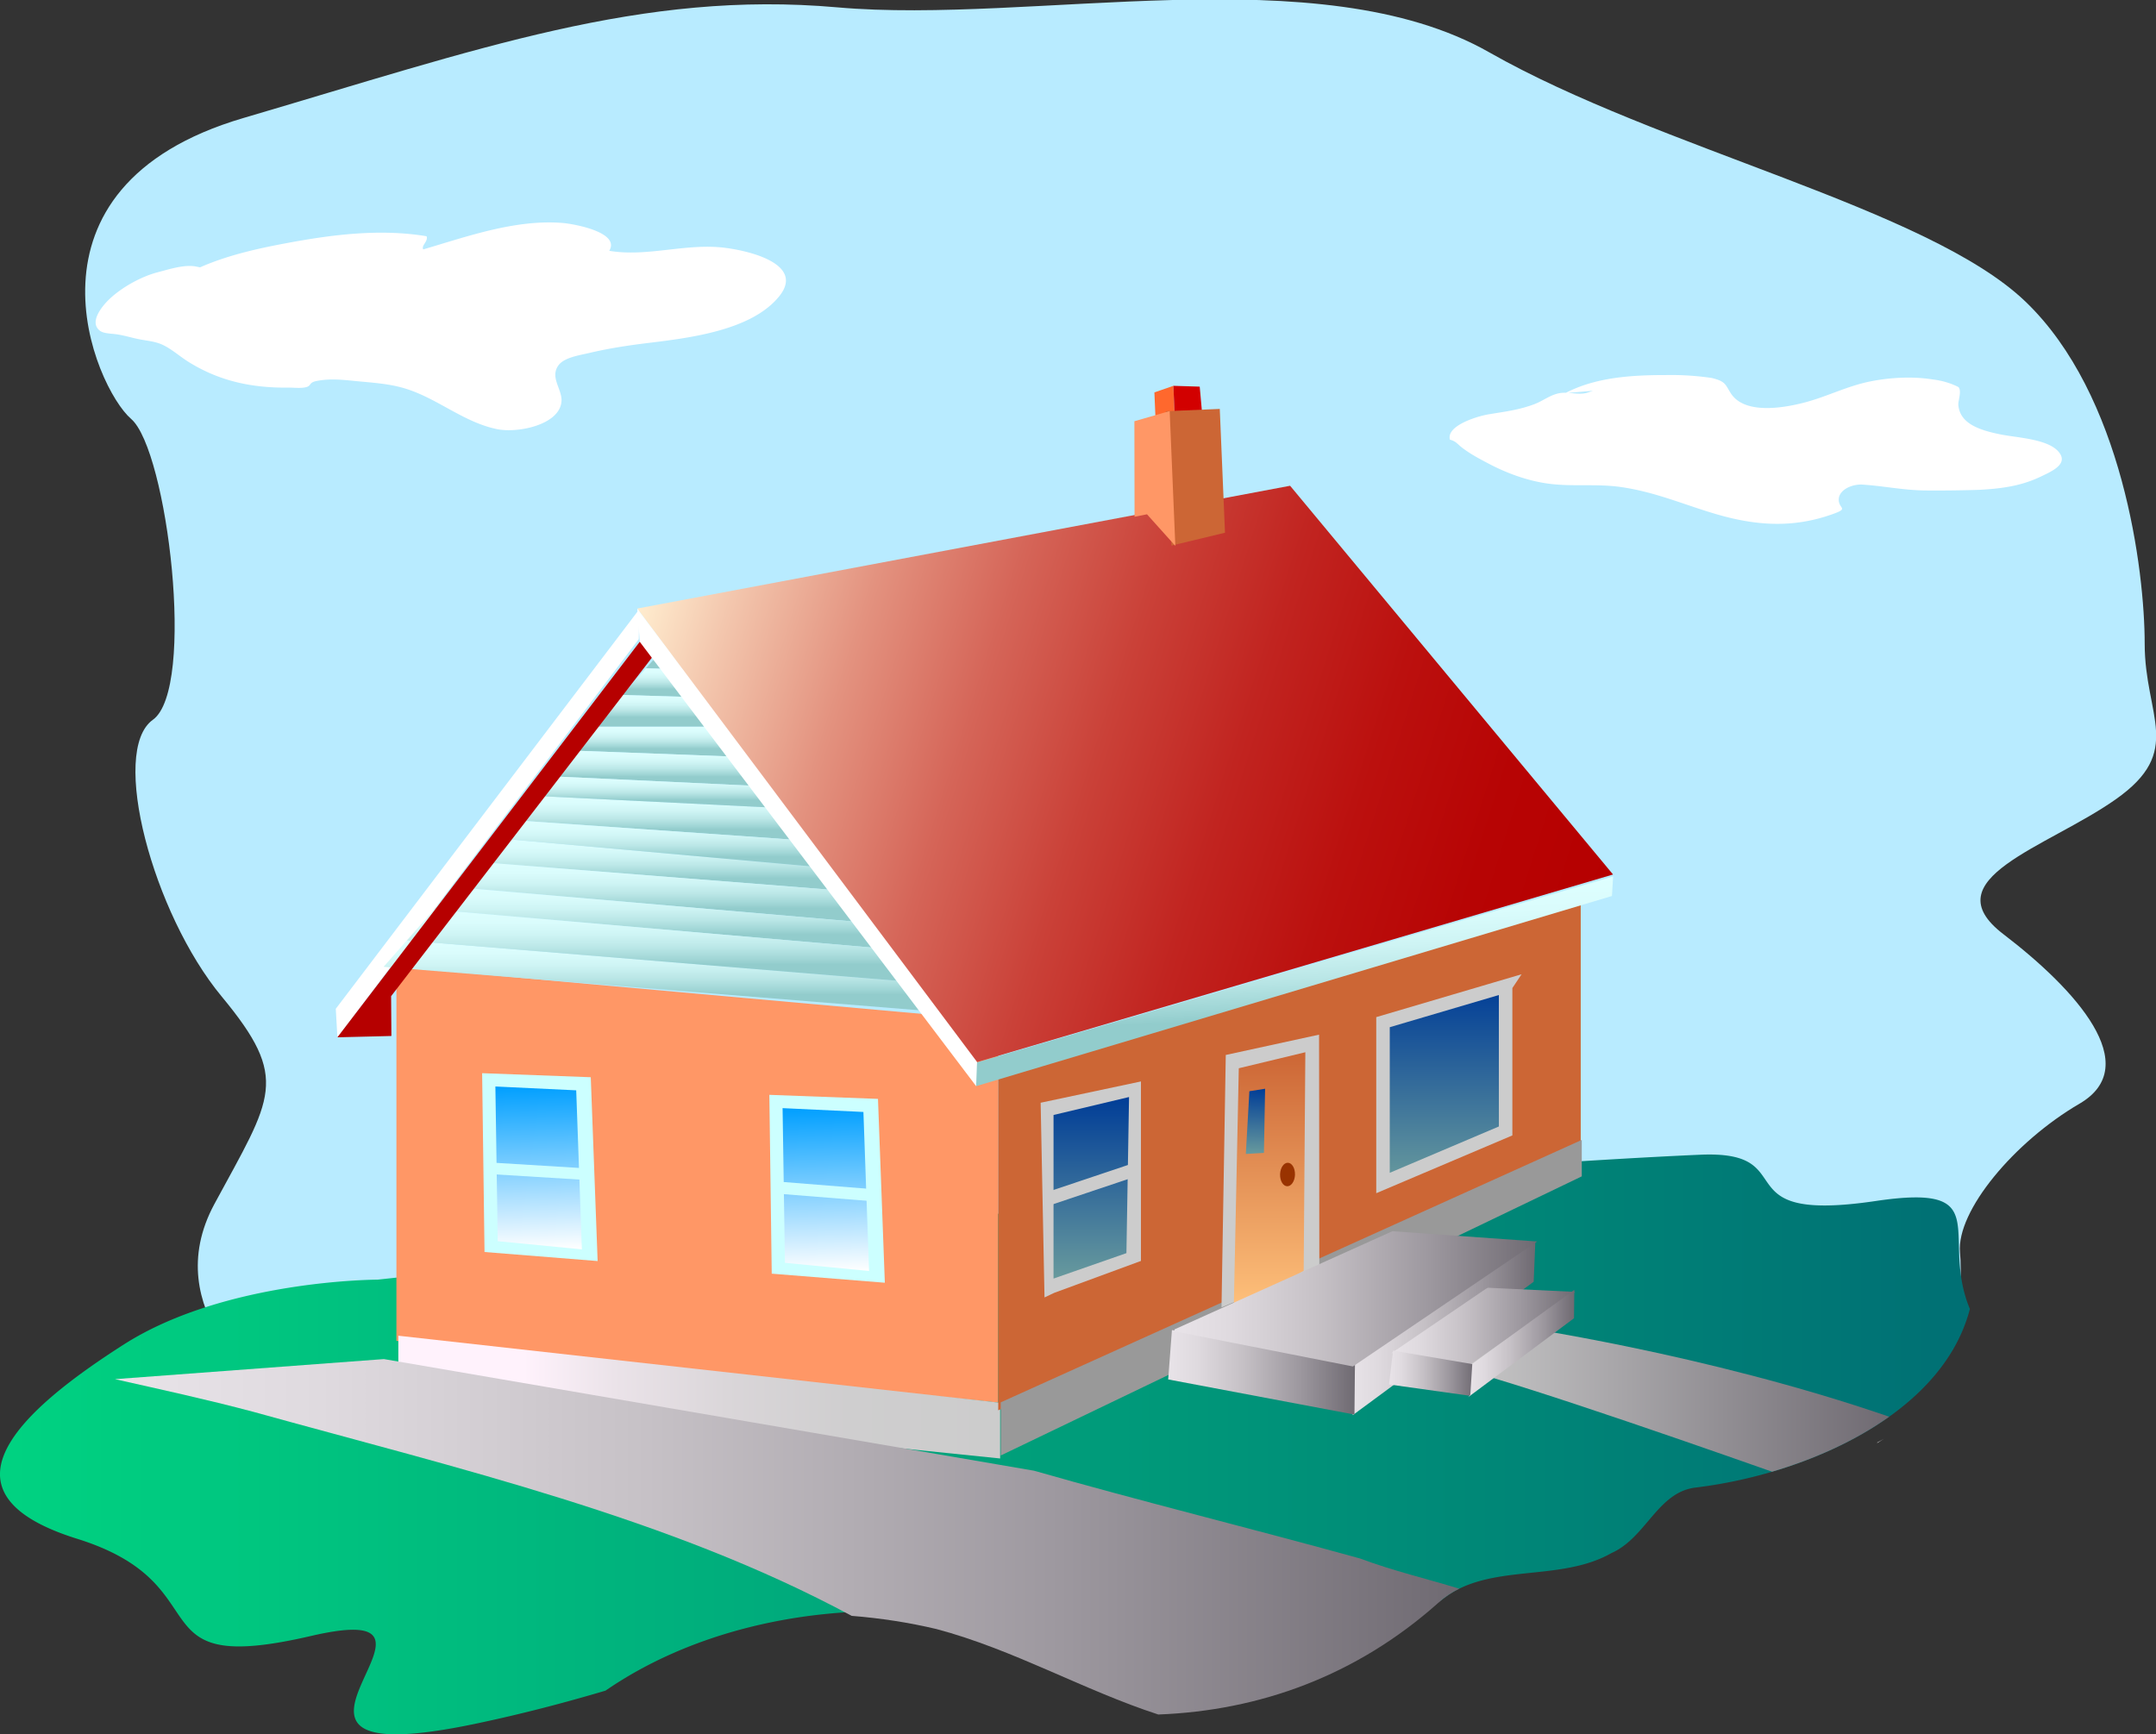<svg xmlns="http://www.w3.org/2000/svg" viewBox="0 0 558.883 449.635" overflow="visible"><rect x="0" y="0" width="558.883" height="449.635" fill="#333333" stroke="none"/><switch><g><path d="M555.95 166.89c0-18.83-5.633-64.56-30.98-88.77s-94.816-39.453-138.94-64.56C341.91-11.544 267.74 6.389 217.05 1.905s-92.939 10.76-153.96 28.693c-61.021 17.934-38.49 69.94-29.103 78.01 9.388 8.07 16.898 69.94 5.633 78.011-11.266 8.069 0 50.213 17.837 71.732 17.837 21.521 13.143 26.004-1.877 53.8-15.021 27.797 14.082 48.42 14.082 48.42l14.082 12.554 422.45-23.313s2.816-14.347 1.878-25.106 14.082-28.693 30.979-38.557c16.898-9.863-.938-29.59-19.714-43.937s11.265-22.417 29.102-34.97c17.84-12.54 7.51-21.51 7.51-40.34z" fill="#B8EBFF"/><linearGradient id="a" y2="374.5" gradientUnits="userSpaceOnUse" y1="374.5" x2="510.63"><stop offset=".006" stop-color="#00d281"/><stop offset="1" stop-color="#006f74"/></linearGradient><path d="M439.76 385.64c28.535-3.459 63.792-18.883 70.874-46.268-7.926-19.192 7.079-32.66-24.378-27.997-40.457 5.999-18.205-13.194-45.514-11.995-27.31 1.199-58.663 3.599-77.881 4.799-19.217 1.199-265 27.59-265 27.59s-39.445 0-65.743 16.794c-26.296 16.795-50.571 38.388-12.137 50.383 38.435 11.996 14.16 35.988 60.686 25.191 46.525-10.796-26.298 37.188 42.48 22.792 12.364-2.588 23.542-5.564 33.817-8.606 21.19-14.587 48.652-21.248 75.47-20.566a83.658 83.658 0 013.305-.182c8.351-1.579 16.952-.66 25.016.806 28.562 5.078 55.916 11.344 83.594 13.469 7.797-4.819 14.291-10.861 22.406-14.469 2.248-.963 4.533-1.764 6.842-2.463 12.032-10 30.479-4.461 44.158-12.277 9-3.99 12-15.99 22-16.99z" fill="url(#a)"/><path d="M165.57 165.71L87.459 268.94l-.415-7.399 78.701-103.62-.17 7.79" fill="#FFF"/><g><path d="M258.76 363.64v-99l-156-14v97l156 16z" fill="#FF9766"/><linearGradient id="b" y2="362.22" gradientUnits="userSpaceOnUse" y1="362.22" x2="259.26" x1="103.26"><stop offset=".208" stop-color="#fff2fc"/><stop offset=".359" stop-color="#ebe3e9"/><stop offset=".545" stop-color="#dad6d9"/><stop offset=".747" stop-color="#cfcecf"/><stop offset=".989" stop-color="#ccc"/></linearGradient><path d="M103.26 346.3v15.833l156 16v-14.448l-156-17.38z" fill="url(#b)"/></g><g><path d="M409.76 234.14l-151 44.877v86.623l151-68.881v-62.62z" fill="#CC6635"/></g><g><linearGradient id="c" y2="243.84" gradientUnits="userSpaceOnUse" y1="263.86" x2="180.71" x1="180.71"><stop offset=".298" stop-color="#92cccc"/><stop offset=".361" stop-color="#9fd5d5"/><stop offset=".518" stop-color="#bbe7e7"/><stop offset=".676" stop-color="#cef4f4"/><stop offset=".836" stop-color="#dafcfc"/><stop offset="1" stop-color="#deffff"/></linearGradient><path d="M254.91 256.11l-149.47-12.279-6.003 6.833 162.55 13.19-7.08-7.74z" fill="url(#c)"/><linearGradient id="d" y2="217.32" gradientUnits="userSpaceOnUse" y1="232.06" x2="178.16" x1="178.16"><stop offset=".298" stop-color="#92cccc"/><stop offset=".361" stop-color="#9fd5d5"/><stop offset=".518" stop-color="#bbe7e7"/><stop offset=".676" stop-color="#cef4f4"/><stop offset=".836" stop-color="#dafcfc"/><stop offset="1" stop-color="#deffff"/></linearGradient><path d="M227.58 226.19l-98.842-8.87-5.375 6.119 109.59 8.629-5.37-5.88z" fill="url(#d)"/><linearGradient id="e" y2="206.33" gradientUnits="userSpaceOnUse" y1="218.75" x2="176.83" x1="176.83"><stop offset=".298" stop-color="#92cccc"/><stop offset=".361" stop-color="#9fd5d5"/><stop offset=".518" stop-color="#bbe7e7"/><stop offset=".676" stop-color="#cef4f4"/><stop offset=".836" stop-color="#dafcfc"/><stop offset="1" stop-color="#deffff"/></linearGradient><path d="M220.79 218.75l-7.984-8.742-74.413-3.681-5.524 6.289 87.91 6.13z" fill="url(#e)"/><linearGradient id="f" y2="188.38" gradientUnits="userSpaceOnUse" y1="196.55" x2="174.6" x1="174.6"><stop offset=".298" stop-color="#92cccc"/><stop offset=".361" stop-color="#9fd5d5"/><stop offset=".518" stop-color="#bbe7e7"/><stop offset=".676" stop-color="#cef4f4"/><stop offset=".836" stop-color="#dafcfc"/><stop offset="1" stop-color="#deffff"/></linearGradient><path d="M154.16 188.38l-5.466 6.223 51.816 1.948-7.462-8.171h-38.89z" fill="url(#f)"/><linearGradient id="g" y2="166.67" gradientUnits="userSpaceOnUse" y1="173.59" x2="173.49" x1="173.49"><stop offset=".298" stop-color="#92cccc"/><stop offset=".361" stop-color="#9fd5d5"/><stop offset=".518" stop-color="#bbe7e7"/><stop offset=".676" stop-color="#cef4f4"/><stop offset=".836" stop-color="#dafcfc"/><stop offset="1" stop-color="#deffff"/></linearGradient><path d="M173.23 166.67l-5.8 6.603 12.121.318-6.32-6.92z" fill="url(#g)"/><linearGradient id="h" y2="173.27" gradientUnits="userSpaceOnUse" y1="180.94" x2="173.8" x1="173.8"><stop offset=".298" stop-color="#92cccc"/><stop offset=".361" stop-color="#9fd5d5"/><stop offset=".518" stop-color="#bbe7e7"/><stop offset=".676" stop-color="#cef4f4"/><stop offset=".836" stop-color="#dafcfc"/><stop offset="1" stop-color="#deffff"/></linearGradient><path d="M167.43 173.27l-6.078 6.918 24.909.748-6.71-7.348-12.12-.32z" fill="url(#h)"/><linearGradient id="i" y2="180.19" gradientUnits="userSpaceOnUse" y1="188.38" x2="173.6" x1="173.6"><stop offset=".298" stop-color="#92cccc"/><stop offset=".361" stop-color="#9fd5d5"/><stop offset=".518" stop-color="#bbe7e7"/><stop offset=".676" stop-color="#cef4f4"/><stop offset=".836" stop-color="#dafcfc"/><stop offset="1" stop-color="#deffff"/></linearGradient><path d="M161.35 180.19l-7.188 8.183h38.887l-6.791-7.435-24.91-.75z" fill="url(#i)"/><linearGradient id="j" y2="194.6" gradientUnits="userSpaceOnUse" y1="204.3" x2="175.22" x1="175.22"><stop offset=".298" stop-color="#92cccc"/><stop offset=".361" stop-color="#9fd5d5"/><stop offset=".518" stop-color="#bbe7e7"/><stop offset=".676" stop-color="#cef4f4"/><stop offset=".836" stop-color="#dafcfc"/><stop offset="1" stop-color="#deffff"/></linearGradient><path d="M148.69 194.6l-5.849 6.658 64.749 3.047-7.084-7.757-51.82-1.95z" fill="url(#j)"/><linearGradient id="k" y2="201.26" gradientUnits="userSpaceOnUse" y1="210.01" x2="175.6" x1="175.6"><stop offset=".298" stop-color="#92cccc"/><stop offset=".361" stop-color="#9fd5d5"/><stop offset=".518" stop-color="#bbe7e7"/><stop offset=".676" stop-color="#cef4f4"/><stop offset=".836" stop-color="#dafcfc"/><stop offset="1" stop-color="#deffff"/></linearGradient><path d="M142.85 201.26l-4.455 5.07 74.413 3.681-5.209-5.704-64.75-3.05z" fill="url(#k)"/><linearGradient id="l" y2="212.62" gradientUnits="userSpaceOnUse" y1="226.19" x2="178.16" x1="178.16"><stop offset=".298" stop-color="#92cccc"/><stop offset=".361" stop-color="#9fd5d5"/><stop offset=".518" stop-color="#bbe7e7"/><stop offset=".676" stop-color="#cef4f4"/><stop offset=".836" stop-color="#dafcfc"/><stop offset="1" stop-color="#deffff"/></linearGradient><path d="M132.87 212.62l-4.129 4.7 98.842 8.87-6.792-7.437-87.92-6.13z" fill="url(#l)"/><linearGradient id="m" y2="223.43" gradientUnits="userSpaceOnUse" y1="240.6" x2="179.18" x1="179.18"><stop offset=".298" stop-color="#92cccc"/><stop offset=".361" stop-color="#9fd5d5"/><stop offset=".518" stop-color="#bbe7e7"/><stop offset=".676" stop-color="#cef4f4"/><stop offset=".836" stop-color="#dafcfc"/><stop offset="1" stop-color="#deffff"/></linearGradient><path d="M232.95 232.06l-109.59-8.629-5.739 6.533 123.12 10.629-7.79-8.53z" fill="url(#m)"/><linearGradient id="n" y2="229.97" gradientUnits="userSpaceOnUse" y1="247.49" x2="179.76" x1="179.76"><stop offset=".298" stop-color="#92cccc"/><stop offset=".361" stop-color="#9fd5d5"/><stop offset=".518" stop-color="#bbe7e7"/><stop offset=".676" stop-color="#cef4f4"/><stop offset=".836" stop-color="#dafcfc"/><stop offset="1" stop-color="#deffff"/></linearGradient><path d="M240.74 240.6l-123.12-10.629-5.145 5.856 134.56 11.665-6.3-6.9z" fill="url(#n)"/><linearGradient id="o" y2="235.82" gradientUnits="userSpaceOnUse" y1="256.11" x2="180.18" x1="180.18"><stop offset=".298" stop-color="#92cccc"/><stop offset=".361" stop-color="#9fd5d5"/><stop offset=".518" stop-color="#bbe7e7"/><stop offset=".676" stop-color="#cef4f4"/><stop offset=".836" stop-color="#dafcfc"/><stop offset="1" stop-color="#deffff"/></linearGradient><path d="M247.04 247.49l-134.56-11.665-7.037 8.011 149.47 12.279-7.87-8.62z" fill="url(#o)"/><linearGradient id="p" y2="245.73" gradientUnits="userSpaceOnUse" y1="156.14" gradientTransform="rotate(-2.431 254.107 191.886)" x2="412.11" x1="165.95"><stop offset="0" stop-color="#ffedcf"/><stop offset=".087" stop-color="#f3c6ad"/><stop offset=".216" stop-color="#e3927f"/><stop offset=".348" stop-color="#d56558"/><stop offset=".479" stop-color="#ca4138"/><stop offset=".61" stop-color="#c12420"/><stop offset=".741" stop-color="#bb100e"/><stop offset=".871" stop-color="#b70404"/><stop offset="1" stop-color="#b60000"/></linearGradient><path d="M334.42 125.94l-169.23 31.832 87.334 117.81 165.61-48.859-83.71-100.78z" fill="url(#p)"/><path d="M410.03 295.54l-150.62 68.041v13.783l150.62-72.374v-9.45z" fill="#999"/><linearGradient id="q" y2="398.44" gradientUnits="userSpaceOnUse" y1="398.44" x2="378.28" x1="29.8"><stop offset=".006" stop-color="#e8e3e8"/><stop offset=".152" stop-color="#dfdadf"/><stop offset=".396" stop-color="#c6c1c6"/><stop offset=".703" stop-color="#9d989f"/><stop offset="1" stop-color="#6f6a72"/></linearGradient><path d="M267.96 381.29L99.52 352.36l-69.72 5.207c11.773 2.648 23.686 5.23 35.87 8.469 53.261 14.761 107.97 27.494 155.1 52.899 7.441.588 14.814 1.72 21.969 3.415 20.08 5.336 38.206 15.89 57.515 22.162 26.26-1.01 51.242-9.981 72.503-28.88 1.708-1.565 3.562-2.777 5.518-3.744-8.409-2.575-17.114-4.607-25.726-7.831-29.5-8.15-57.07-14.9-84.59-22.78z" fill="url(#q)"/><path d="M341.93 268.25l-24.182 5.266-1.106 65.447 25.359-10.77-.07-59.95z" fill="#CCC"/><path d="M167.85 163.74l2.664 4.781-69.129 89.751.074 10.322-13.995.344 80.395-105.19z" fill="#B60000"/><linearGradient id="r" y2="340.07" gradientUnits="userSpaceOnUse" y1="272.81" x2="329.08" x1="329.08"><stop offset="0" stop-color="#cc6635"/><stop offset="1" stop-color="#ffc27c"/></linearGradient><path d="M338.37 272.81l-17.247 4.152-1.319 63.11 18.139-10.595.43-56.67z" fill="url(#r)"/><linearGradient id="s" y2="282.21" gradientUnits="userSpaceOnUse" y1="299.21" gradientTransform="rotate(1.054 324.198 277.908)" x2="325.69" x1="325.69"><stop offset="0" stop-color="#689a9d"/><stop offset="1" stop-color="#003d97"/></linearGradient><path d="M323.87 282.92l4.075-.649-.305 16.636-4.694.275.92-16.26z" fill="url(#s)"/><path d="M335.69 304.57c-.054 1.681-.963 3.018-2.03 2.982-1.068-.034-1.889-1.425-1.834-3.107.054-1.682.962-3.017 2.03-2.982 1.06.03 1.88 1.42 1.83 3.11z" fill="#930"/><path d="M295.76 280.38l-26 5.521 1 50.479 2.5-1.183 22.5-8.282v-46.54z" fill="#CCC"/><linearGradient id="t" y2="284.42" gradientUnits="userSpaceOnUse" y1="331.49" x2="282.89" x1="282.89"><stop offset="0" stop-color="#689a9d"/><stop offset="1" stop-color="#003d97"/></linearGradient><path d="M292.68 284.42l-19.58 4.655-.003 42.414 18.896-6.596.68-40.47z" fill="url(#t)"/><path stroke-width="3.471" stroke="#CCC" d="M271.06 311.03l22.885-7.683" fill="none"/><path d="M229.37 332.56l-1.778-47.657-28.161-1.049.619 46.361 29.32 2.35z" fill="#CFF"/><linearGradient id="u" y2="298.6" gradientUnits="userSpaceOnUse" y1="356.13" gradientTransform="matrix(1 -.025 .019 .743 -5.184 70.479)" x2="212.9" x1="212.9"><stop offset="0" stop-color="#fff"/><stop offset="1" stop-color="#009fff"/></linearGradient><path d="M202.87 287.3l20.946.994 1.469 41.229-21.811-2.118-.61-40.1z" fill="url(#u)"/><path d="M124.98 278.24l28.161 1.049 1.777 47.657-29.319-2.345-.62-46.36z" fill="#CFF"/><linearGradient id="v" y2="288.51" gradientUnits="userSpaceOnUse" y1="346.04" gradientTransform="matrix(1 -.025 .019 .743 -5.184 70.479)" x2="138.62" x1="138.62"><stop offset="0" stop-color="#fff"/><stop offset="1" stop-color="#009fff"/></linearGradient><path d="M128.42 281.69l20.946.994 1.47 41.229-21.811-2.118-.61-40.1z" fill="url(#v)"/><path stroke-width="3.128" stroke="#CFF" d="M201.26 307.88l25 2" fill="none"/><path stroke-width="3" stroke="#CFF" d="M126.76 302.88l24.5 1.5" fill="none"/><path d="M299.55 108.98l-.306-7.244 4.924-1.709.422 9.991-5.03-1.04z" fill="#FF682D"/><path d="M304.17 100.03l.422 9.991 7.252-.306-.854-9.472-6.82-.21z" fill="#D20000"/><path d="M316.19 106.02l-13.987.59 1.47 34.841 13.872-3.337-1.35-32.09z" fill="#CC6635"/><path d="M304.68 141.54l-7.353-8.197-3.226.636-.044-24.77 9.146-2.638 1.47 34.97z" fill="#FF9766"/><path d="M49.13 70.604c7.778-3.949 16.477-5.95 25.24-7.585 11.822-2.206 24.188-3.771 36.206-1.771.5 1.305-1.441 2.41-.867 3.416 11.276-3.312 23.928-7.857 36.127-6.857 3.053.25 15.038 2.445 12.09 7.216 9.857 1.678 19.873-2.042 29.949-.782 7.039.88 20.663 4.423 14.131 12.554-6.983 8.691-22.477 10.729-33.547 12.071-5.37.651-10.556 1.42-15.794 2.667-2.367.563-6.476 1.121-7.957 3.258-2.183 3.151 1.082 6.168.839 9.285-.471 6.071-11.313 8.294-16.723 7.18-8.872-1.827-15.727-8.26-24.404-10.706-4.016-1.131-8.151-1.349-12.311-1.764-3.418-.341-6.649-.687-10.059-.005-2.038.407-1.276 1.176-2.591 1.563-1.354.398-3.219.136-4.589.153-9.625.115-17.989-1.702-25.918-6.617-2.152-1.334-4.047-3.051-6.312-4.243-2.216-1.166-4.325-1.222-6.765-1.724-2.131-.438-3.969-1.051-6.149-1.303-1.044-.12-2.907-.179-3.779-.822-3.028-2.232.626-6.563 2.497-8.322 3.127-2.94 8.078-5.751 12.49-6.894 2.856-.74 6.891-2.076 9.936-1.461 2.13.431 3.549.767 5.822.764M405.76 101.92c7.762-4.054 16.862-4.688 26.11-4.68 3.998-.074 7.956.18 11.876.76 3.558.874 3.467 1.66 4.887 3.917 3.443 5.468 13.157 4.001 19.091 2.454 5.874-1.531 11.022-4.256 17.056-5.475 5.139-1.039 11.02-1.354 16.253-.514 2.416.292 4.629.948 6.639 1.968.901.999-.108 3.57-.03 4.606.368 4.889 5.508 6.596 11.076 7.699 4.562.904 13.239 1.196 15.436 5.23 1.483 2.726-2.656 4.483-5.08 5.651-5.108 2.462-10.196 3.159-16.17 3.468a358.58 358.58 0 01-14.03.157c-5.55-.088-10.577-1.151-15.997-1.519-2.819-.191-6.133 1.356-6.232 3.774-.109 2.617 2.91 2.283-1.758 3.938-10.219 3.624-19.83 2.941-30.145-.095-8.406-2.475-15.823-5.781-24.797-7.021-6.093-.841-12.169-.048-18.18-.794-5.668-.703-11.187-2.77-15.85-5.225-2.557-1.346-4.876-2.567-7.048-4.265-1.116-.873-1.464-1.569-3.016-1.964-.98-3.566 6.837-6.046 10.155-6.593 4.323-.711 7.817-1.129 11.754-2.619 2.344-.887 4.288-2.569 6.845-2.896 1.994-.254 4.325.447 6.278.077 1.377-.262 2.355-1.045 3.877-.802" fill="#FFF"/><linearGradient id="w" y2="373.53" gradientUnits="userSpaceOnUse" y1="373.53" x2="488.46" x1="486.53"><stop offset=".006" stop-color="#ccc"/><stop offset="1" stop-color="#6f6a72"/></linearGradient><path d="M486.74 374.07c.575-.361 1.144-.727 1.715-1.089-.636.354-1.28.701-1.929 1.045.07.02.15.04.21.05z" fill="url(#w)"/><linearGradient id="x" y2="362.62" gradientUnits="userSpaceOnUse" y1="362.62" x2="489.72" x1="373.16"><stop offset=".006" stop-color="#ccc"/><stop offset="1" stop-color="#6f6a72"/></linearGradient><path d="M373.16 353.66c10.245 1.464 57.489 17.781 86.203 27.904 10.81-3.18 21.481-7.933 30.358-14.26-47.886-16.515-98.043-23.624-98.043-23.624l-18.52 9.98z" fill="url(#x)"/><linearGradient id="y" y2="344.37" gradientUnits="userSpaceOnUse" y1="344.37" x2="398" x1="349.95"><stop offset=".006" stop-color="#e8e3e8"/><stop offset=".152" stop-color="#dfdadf"/><stop offset=".396" stop-color="#c6c1c6"/><stop offset=".703" stop-color="#9d989f"/><stop offset="1" stop-color="#6f6a72"/></linearGradient><path d="M397.57 332.31l.427-10.458-47.7 30.639-.201-.036-.148 3.405.717 11.032 46.9-34.58z" fill="url(#y)"/><linearGradient id="z" y2="355.79" gradientUnits="userSpaceOnUse" y1="355.79" x2="351.25" x1="302.81"><stop offset=".006" stop-color="#e8e3e8"/><stop offset=".152" stop-color="#dfdadf"/><stop offset=".396" stop-color="#c6c1c6"/><stop offset=".703" stop-color="#9d989f"/><stop offset="1" stop-color="#6f6a72"/></linearGradient><path d="M351.22 355.27l-.176-1.888.18 1.89.037-3.625-47.469-6.8-.973 12.793 48.287 9.107.11-11.47z" fill="url(#z)"/><linearGradient id="A" y2="343.84" gradientUnits="userSpaceOnUse" y1="343.84" x2="408.36" x1="360.74"><stop offset=".006" stop-color="#e8e3e8"/><stop offset=".152" stop-color="#dfdadf"/><stop offset=".396" stop-color="#c6c1c6"/><stop offset=".703" stop-color="#9d989f"/><stop offset="1" stop-color="#6f6a72"/></linearGradient><path d="M408.36 334.94l-22.674-1.073-.57.315-24.375 16.603 20.254 3.021 27.37-18.86z" fill="url(#A)"/><linearGradient id="B" y2="356.03" gradientUnits="userSpaceOnUse" y1="356.03" x2="382.16" x1="360.07"><stop offset=".006" stop-color="#e8e3e8"/><stop offset=".152" stop-color="#dfdadf"/><stop offset=".396" stop-color="#c6c1c6"/><stop offset=".703" stop-color="#9d989f"/><stop offset="1" stop-color="#6f6a72"/></linearGradient><path d="M382.16 353.75l-21.045-3.584-1.045 8.769 21.071 2.956 1.01-8.15z" fill="url(#B)"/><linearGradient id="C" y2="336.74" gradientUnits="userSpaceOnUse" y1="336.74" x2="398.47" x1="304.44"><stop offset=".006" stop-color="#e8e3e8"/><stop offset=".152" stop-color="#dfdadf"/><stop offset=".396" stop-color="#c6c1c6"/><stop offset=".703" stop-color="#9d989f"/><stop offset="1" stop-color="#6f6a72"/></linearGradient><path d="M350.71 354.27l47.76-32.398-37.535-2.659-56.494 25.457.011.494 46.25 9.11z" fill="url(#C)"/><linearGradient id="D" y2="348.32" gradientUnits="userSpaceOnUse" y1="348.32" x2="408.1" x1="380.56"><stop offset=".006" stop-color="#e8e3e8"/><stop offset=".152" stop-color="#dfdadf"/><stop offset=".396" stop-color="#c6c1c6"/><stop offset=".703" stop-color="#9d989f"/><stop offset="1" stop-color="#6f6a72"/></linearGradient><path d="M408.1 334.41l-26.448 19.171-.507 8.043-.581.623 27.46-20.475.08-7.35z" fill="url(#D)"/><linearGradient id="E" y2="234.1" gradientUnits="userSpaceOnUse" y1="281.46" gradientTransform="rotate(-2.431 254.107 191.886)" x2="332.77" x1="332.77"><stop offset=".298" stop-color="#92cccc"/><stop offset=".361" stop-color="#9fd5d5"/><stop offset=".518" stop-color="#bbe7e7"/><stop offset=".676" stop-color="#cef4f4"/><stop offset=".836" stop-color="#dafcfc"/><stop offset="1" stop-color="#deffff"/></linearGradient><path d="M252.53 275.65l.065.765.443 5.183 164.82-49.296.304-5.074-165.63 48.42z" fill="url(#E)"/><path d="M165.19 157.77l.661 8.644 87.184 115.18.236-6.266-88.08-117.55z" fill="#FFF"/><linearGradient id="F" y2="255.63" gradientUnits="userSpaceOnUse" y1="306.71" x2="374.4" x1="374.4"><stop offset="0" stop-color="#689a9d"/><stop offset="1" stop-color="#003d97"/></linearGradient><path stroke-width="3.5" stroke="#CCC" d="M390.29 255.64v37.575l-31.785 13.496v-41.7l31.79-9.38z" fill="url(#F)"/></g></g></switch></svg>